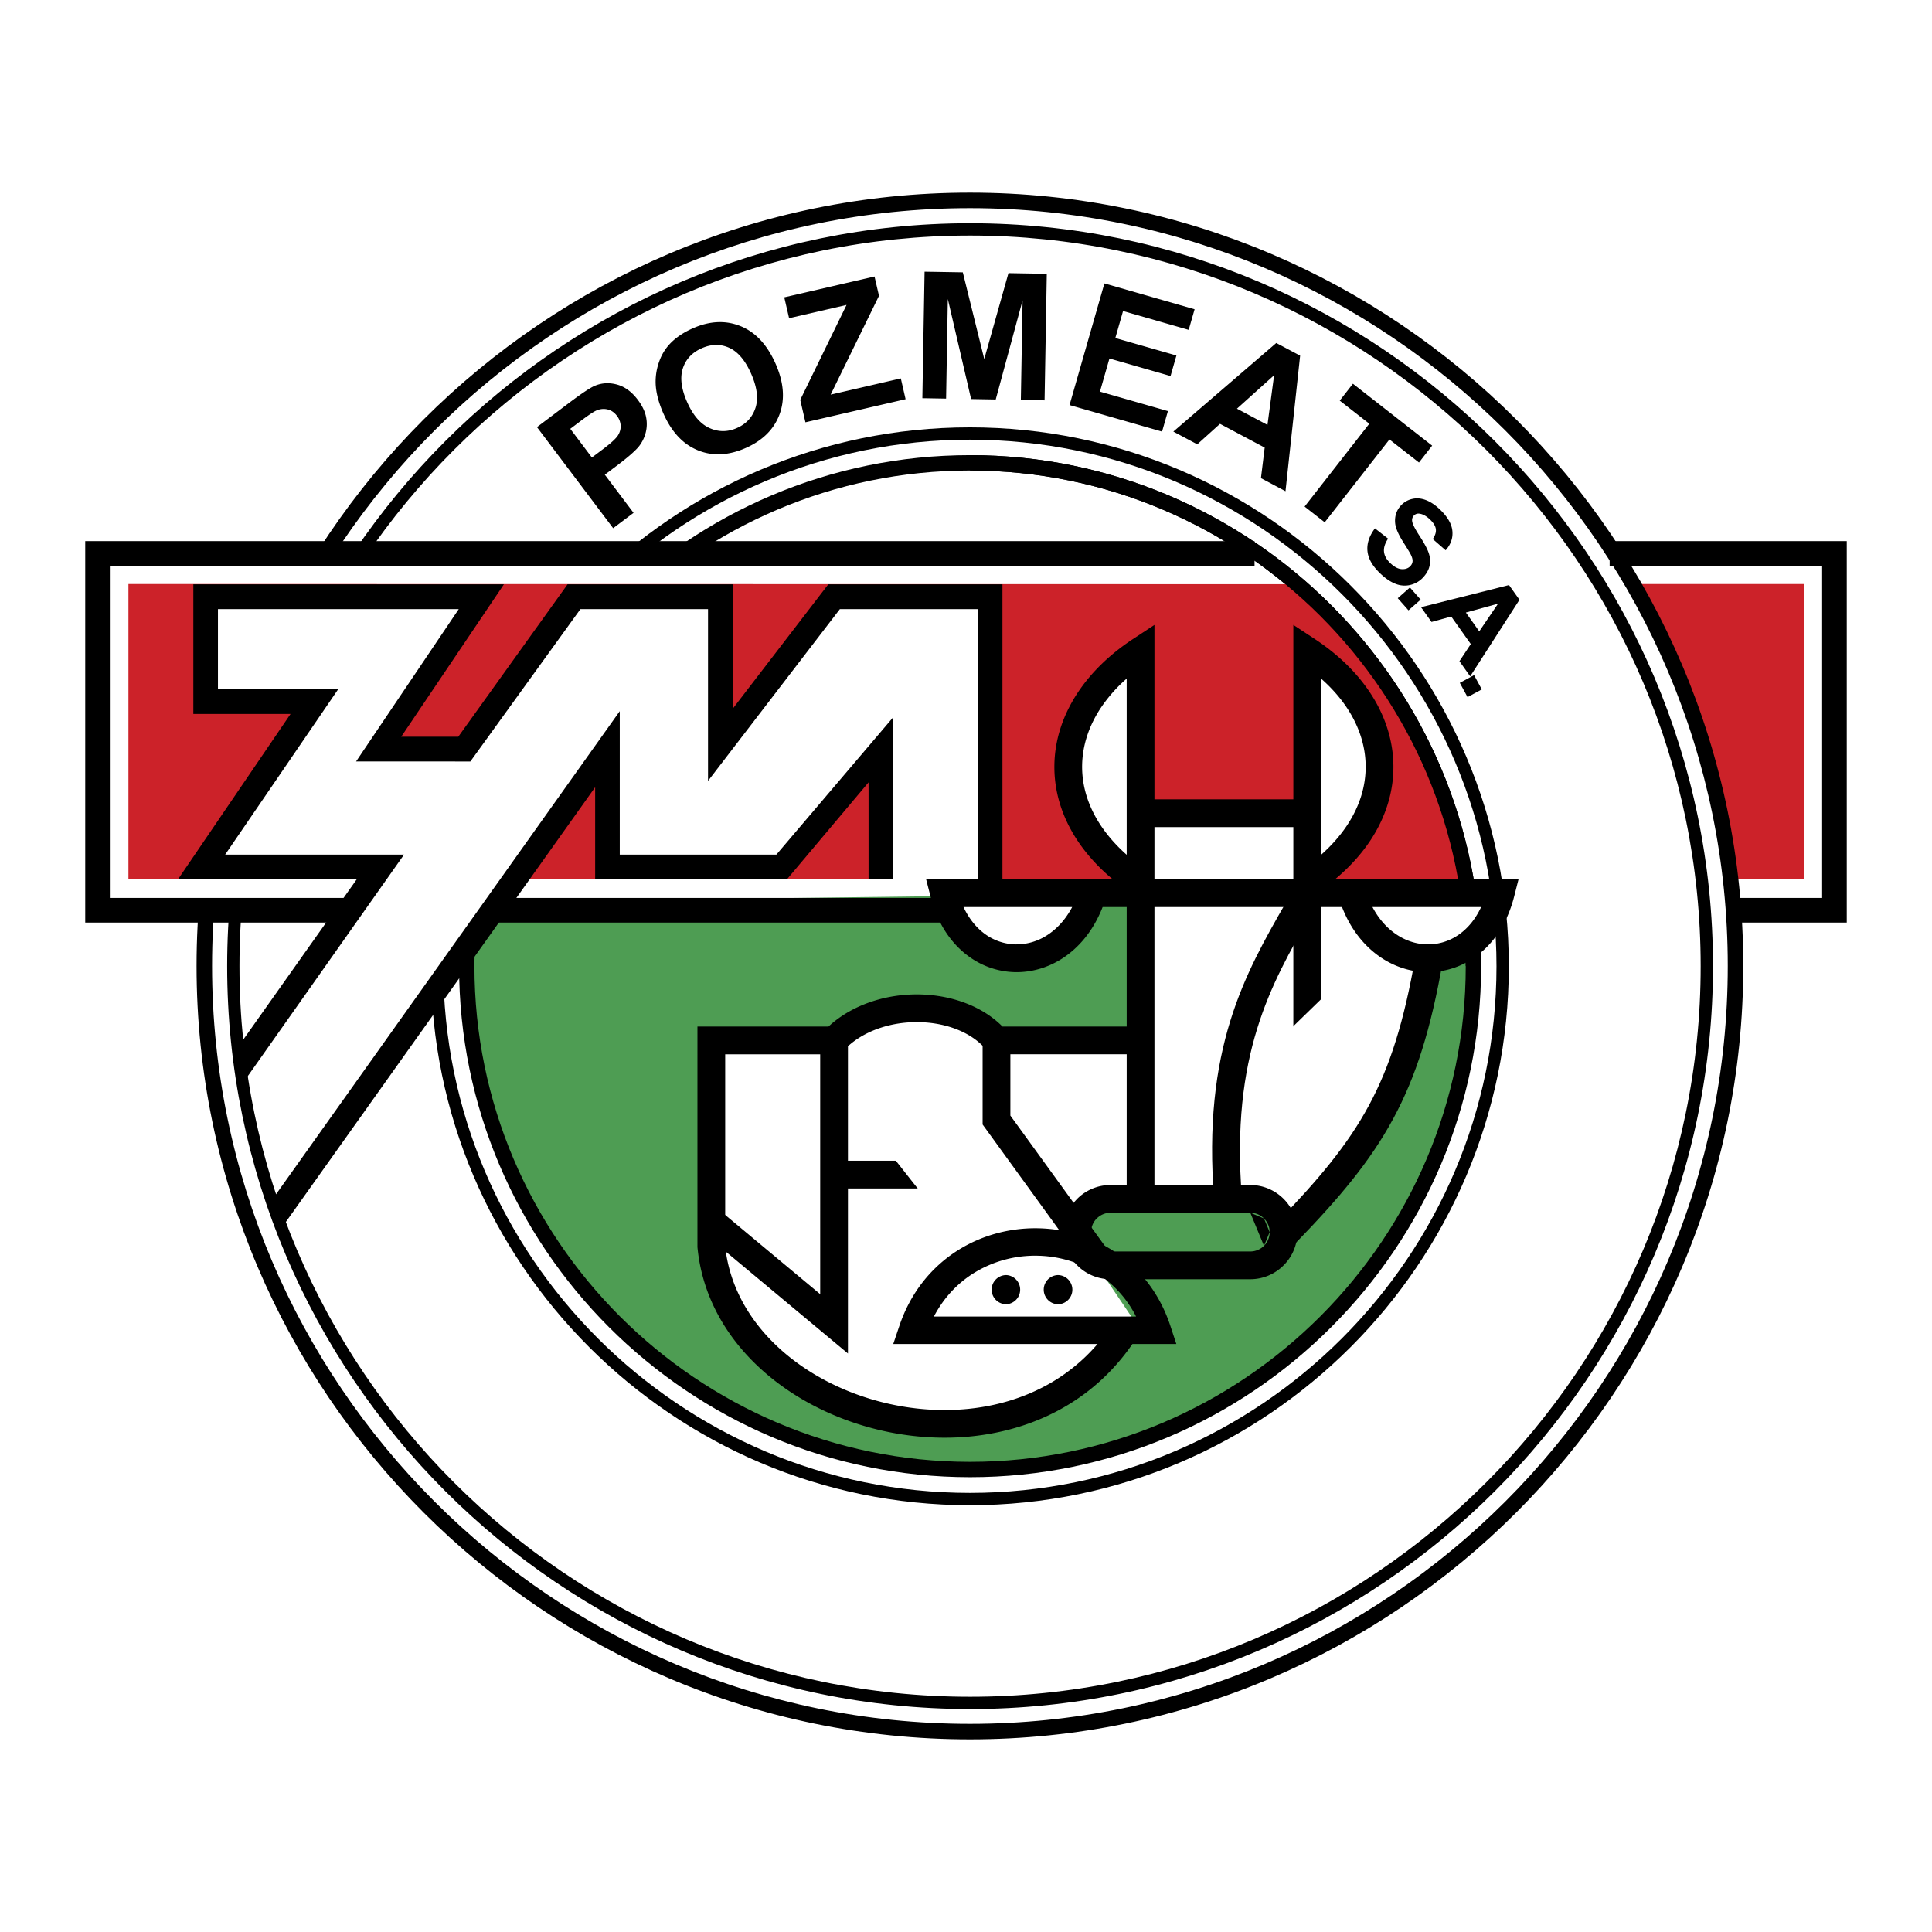 <svg xmlns="http://www.w3.org/2000/svg" width="2500" height="2500" viewBox="0 0 192.756 192.756"><path fill-rule="evenodd" clip-rule="evenodd" fill="#fff" d="M0 0h192.756v192.756H0V0z"/><path d="M96.765 42.637c14.809 0 28.252 6.039 37.991 15.779 9.74 9.74 15.779 23.183 15.779 37.99s-6.039 28.251-15.779 37.99c-9.738 9.74-23.182 15.778-37.991 15.778-14.808 0-28.25-6.038-37.99-15.778-9.74-9.739-15.778-23.183-15.778-37.99s6.039-28.25 15.778-37.99c9.74-9.74 23.183-15.779 37.99-15.779zm37.122 16.649c-9.518-9.518-22.652-15.418-37.122-15.418-14.468 0-27.603 5.901-37.12 15.418s-15.418 22.652-15.418 37.12 5.901 27.604 15.418 37.12c9.518 9.518 22.652 15.419 37.12 15.419 14.469 0 27.604-5.901 37.122-15.419 9.518-9.517 15.418-22.652 15.418-37.12s-5.901-27.603-15.418-37.12z"/><path d="M173.061 87.736c-2.363-11.762-4.615-18.973-9.777-29.468h16.705v29.468h-6.928z" fill-rule="evenodd" clip-rule="evenodd" fill="#cc2229"/><path d="M96.783 22.273c20.413 0 38.944 8.324 52.37 21.75 13.428 13.426 21.752 31.957 21.752 52.369s-8.324 38.943-21.752 52.37c-13.426 13.426-31.957 21.75-52.37 21.75-20.412 0-38.942-8.324-52.368-21.75-13.427-13.427-21.751-31.958-21.751-52.37s8.324-38.942 21.751-52.369c13.425-13.425 31.956-21.75 52.368-21.75zm51.502 22.62c-13.205-13.204-31.428-21.391-51.502-21.391-20.072 0-38.296 8.187-51.5 21.391s-21.391 31.427-21.391 51.5 8.187 38.297 21.391 51.501 31.428 21.391 51.5 21.391c20.073 0 38.297-8.187 51.502-21.391 13.203-13.204 21.391-31.428 21.391-51.501 0-20.073-8.188-38.296-21.391-51.5z"/><path d="M96.769 19.22c21.249 0 40.54 8.666 54.516 22.642s22.641 33.267 22.641 54.516-8.664 40.539-22.641 54.516-33.268 22.643-54.516 22.643c-21.249 0-40.54-8.666-54.516-22.643s-22.642-33.267-22.642-54.516 8.666-40.539 22.642-54.516S75.52 19.22 96.769 19.22zm53.422 23.736c-13.697-13.697-32.602-22.189-53.422-22.189-20.822 0-39.726 8.493-53.423 22.189C29.65 56.653 21.158 75.557 21.158 96.378c0 20.822 8.492 39.726 22.188 53.422 13.697 13.697 32.601 22.189 53.423 22.189 20.821 0 39.725-8.492 53.422-22.189 13.697-13.696 22.188-32.6 22.188-53.422 0-20.821-8.49-39.725-22.188-53.422z"/><path d="M146.406 88.753c.375 2.503.596 5.052.596 7.634 0 27.669-22.57 50.224-50.225 50.224-27.654 0-50.209-22.555-50.209-50.224 0-2.159.141-4.287.407-6.398l99.431-1.236z" fill-rule="evenodd" clip-rule="evenodd" fill="#4e9d53"/><path d="M96.786 45.411c14.041 0 26.787 5.726 36.023 14.961 9.236 9.236 14.961 21.982 14.961 36.023 0 14.04-5.725 26.787-14.961 36.022s-21.982 14.962-36.023 14.962-26.787-5.727-36.023-14.962c-9.235-9.235-14.961-21.982-14.961-36.022 0-14.041 5.726-26.788 14.961-36.023 9.236-9.235 21.982-14.961 36.023-14.961zm34.939 16.045c-8.957-8.958-21.32-14.512-34.939-14.512-13.618 0-25.981 5.554-34.939 14.512-8.958 8.958-14.512 21.321-14.512 34.939 0 13.617 5.554 25.98 14.512 34.939 8.958 8.957 21.322 14.512 34.939 14.512 13.619 0 25.982-5.555 34.939-14.512 8.959-8.959 14.512-21.322 14.512-34.939-.001-13.618-5.553-25.981-14.512-34.939z"/><path fill-rule="evenodd" clip-rule="evenodd" fill="#fff" d="M9.732 55.218h66.864v35.6H9.732v-35.6z"/><path d="M129.42 58.284c11.137 10.48 13.844 17.69 16.83 29.453H12.814V58.268l116.606.016z" fill-rule="evenodd" clip-rule="evenodd" fill="#cc2229"/><path d="M94.415 92.046H8.504V53.989H125.166v2.457H10.961v33.143h83.454v2.457zM160.594 53.989H184.252v38.057H172.559v-2.457h9.236V56.446h-21.201v-2.457z"/><path fill-rule="evenodd" clip-rule="evenodd" fill="#fff" d="M20.525 59.504h27.372L37.872 74.77h8.586l11.028-15.266h14.405V74.77l11.324-15.266h15.596v28.232H87.892V74.77l-9.9 11.731H60.598V74.77l-31.454 44.843-3.426-15.14 12.263-17.972H20.525l10.73-16.502h-10.73V59.504z"/><path fill-rule="evenodd" clip-rule="evenodd" d="M73.111 70.703l9.526-12.404h17.377v29.437h-2.455V60.771H83.794L70.64 77.914V60.771H57.908l-10.98 15.203H35.525L45.77 60.771H21.745v7.993h11.997L22.465 85.265h17.847l-16.221 22.993-.297-3.863 11.793-16.659H17.756l11.231-16.502H19.29V58.299h30.985L40.03 73.503h5.693l10.902-15.204h16.486v12.404z"/><path fill-rule="evenodd" clip-rule="evenodd" d="M89.112 87.736V71.563L77.459 85.265H61.833V70.953l-34.566 48.582.954 2.8 31.157-43.796v9.197h19.13l8.149-9.681v9.681h2.455z"/><path d="M96.777 45.411c14.04 0 26.79 5.724 36.028 14.959 9.236 9.234 14.963 21.975 14.963 36.017h-1.533c0-13.622-5.553-25.98-14.508-34.934-8.961-8.958-21.328-14.509-34.95-14.509v-1.533z"/><path d="M100.014 103.8l-7.882-3.315-8.916 3.315H70.64v20.6c8.478 25.151 37.665 18.363 43.155 8.321l-13.781-20.428V103.8z" fill-rule="evenodd" clip-rule="evenodd" fill="#fff"/><path d="M84.6 103.8v31.239l-2.271-1.893-12.247-10.215 1.773-2.13 9.976 8.319V103.8H84.6zM93.175 131.352h20.17a10.943 10.943 0 0 0-3.822-4.259c-1.861-1.202-4.033-1.807-6.207-1.811a11.588 11.588 0 0 0-6.238 1.783c-1.574 1-2.936 2.43-3.903 4.287zm22.257 2.738H89.121l.603-1.792c1.143-3.393 3.249-5.905 5.81-7.533 2.341-1.487 5.064-2.229 7.783-2.222 2.723.005 5.439.76 7.764 2.261 2.523 1.629 4.588 4.134 5.697 7.511l.584 1.775h-1.93z"/><path d="M100.391 127.215a1.456 1.456 0 0 1 0 2.909 1.456 1.456 0 0 1-1.455-1.454c0-.802.652-1.455 1.455-1.455zM105.535 127.215c.803 0 1.455.653 1.455 1.455 0 .801-.652 1.455-1.455 1.455a1.456 1.456 0 0 1 0-2.91z" fill-rule="evenodd" clip-rule="evenodd"/><path d="M83.106 115.805h8.634v2.768h-8.634v-2.768zM113.795 104.161h-13.781v-.722h13.781v.722z"/><path d="M113.795 81.136h16.627v7.836h13.045c.203 8.149-6.648 26.793-13.045 31.924l-37.774-1.283 7.366-15.813 13.781-.047V81.136z" fill-rule="evenodd" clip-rule="evenodd" fill="#fff"/><path d="M130.422 87.736V64.822c9.994 6.412 9.791 16.314 0 22.914zM108.213 88.972H94.806c3.753 8.226 9.546 8.059 13.407 0zM149.084 88.972h-13.408c3.754 8.226 9.547 8.059 13.408 0zM114.17 88.44V65.525c-9.994 6.413-9.791 16.315 0 22.915z" fill-rule="evenodd" clip-rule="evenodd" fill="#fff"/><path d="M112.41 119.613v-30.81c-2.127-1.513-3.766-3.202-4.939-4.983-1.557-2.368-2.303-4.906-2.275-7.435.025-2.524.826-5.025 2.361-7.325 1.309-1.961 3.143-3.767 5.477-5.301l2.146-1.412v57.267h-2.77v-.001zm0-34.329v-17.58a14.937 14.937 0 0 0-2.562 2.891c-1.225 1.837-1.863 3.82-1.885 5.811-.02 1.984.576 3.994 1.822 5.889.684 1.038 1.557 2.042 2.625 2.989zM129.037 103.472V62.347l2.146 1.412c2.332 1.534 4.168 3.34 5.477 5.301 1.535 2.3 2.334 4.801 2.361 7.325.027 2.529-.721 5.067-2.277 7.435-1.172 1.781-2.812 3.469-4.938 4.982v14.67h-2.769zm2.77-35.766v17.577c1.066-.947 1.941-1.951 2.623-2.988 1.246-1.895 1.844-3.904 1.822-5.889-.02-1.991-.66-3.974-1.885-5.811-.674-1.011-1.531-1.981-2.56-2.889z"/><path d="M113.795 79.751h16.627v2.77h-16.627v-2.77zM136.93 90.497c.674 1.274 1.564 2.22 2.557 2.841.961.602 2.02.896 3.064.883a5.34 5.34 0 0 0 2.971-.957c.895-.617 1.676-1.538 2.25-2.768H136.93v.001zm1.086 5.189c-1.715-1.074-3.195-2.807-4.121-5.188h-23.887c-.928 2.381-2.406 4.115-4.119 5.188-1.422.889-3.002 1.325-4.568 1.305a8.082 8.082 0 0 1-4.506-1.455c-1.797-1.24-3.257-3.269-3.975-6.083l-.44-1.725h59.104l-.439 1.725c-.717 2.813-2.178 4.842-3.975 6.083a8.087 8.087 0 0 1-4.506 1.455c-1.568.02-3.148-.417-4.568-1.305zm-31.045-5.189H96.129c.575 1.23 1.359 2.151 2.252 2.768a5.35 5.35 0 0 0 2.973.957 5.625 5.625 0 0 0 3.064-.883c.99-.622 1.881-1.568 2.553-2.842zM113.795 105.185H98.787l-.416-.487a6.099 6.099 0 0 0-.42-.445c-1.549-1.488-3.927-2.256-6.385-2.275-2.48-.021-5 .724-6.798 2.256a7.92 7.92 0 0 0-.557.524l-.41.428H72.353v19.18c.562 5.214 3.826 9.511 8.31 12.381 2.289 1.466 4.891 2.56 7.615 3.217s5.571.877 8.347.597c5.661-.573 11.028-3.249 14.444-8.584l2.324 1.493c-3.918 6.119-10.047 9.186-16.498 9.838-3.083.312-6.244.067-9.267-.662-3.024-.729-5.915-1.944-8.458-3.573-5.181-3.317-8.951-8.355-9.575-14.535l-.011-.108V102.419h13.074c.103-.096.207-.19.313-.281 2.333-1.987 5.52-2.952 8.615-2.927 3.119.024 6.196 1.055 8.278 3.055.053.051.104.102.154.153h13.775v2.766h.002z"/><path d="M100.805 103.8v7.502l9.824 13.554-2.238 1.622-10.09-13.921-.266-.366V103.8h2.77zM143.938 95.951c-1.168 6.671-2.646 11.428-4.938 15.665-2.283 4.229-5.344 7.877-9.686 12.354l-1.979-1.926c4.166-4.298 7.092-7.774 9.232-11.737 2.137-3.954 3.527-8.459 4.643-14.832l2.728.476z"/><path d="M110.791 118.229h13.953c1.293 0 2.469.528 3.32 1.38a4.68 4.68 0 0 1 0 6.635l-.006.005a4.678 4.678 0 0 1-3.314 1.38h-13.953a4.676 4.676 0 0 1-3.314-1.38l-.006-.005a4.676 4.676 0 0 1 0-6.63v-.005a4.688 4.688 0 0 1 3.32-1.38zm13.953 2.769h-13.953a1.93 1.93 0 0 0-1.363.568l-.002-.003a1.93 1.93 0 0 0 .002 2.734c.35.348.832.563 1.363.563h13.953a1.934 1.934 0 0 0 1.367-.568c0 .002-.004.004-.004.005l-1.363-3.299zm1.363.568a1.927 1.927 0 0 0-1.363-.568l1.363.568zm.569 1.364c0-.529-.219-1.013-.568-1.363l.568 1.363zm-.565 1.363a1.93 1.93 0 0 0 .564-1.363l-.564 1.363z"/><path d="M131.627 89.789c-.363.642-.643 1.13-.926 1.624-3.865 6.737-7.936 13.837-6.795 28.092l-2.768.217c-1.209-15.087 3.086-22.575 7.162-29.682.334-.583.67-1.17.914-1.603l2.413 1.352z"/><path fill-rule="evenodd" clip-rule="evenodd" fill="#fff" d="M89.237 115.625l3.528-2.776 3.889 4.941-3.529 2.776-3.888-4.941zM130.625 107.101l-3.129-3.219 4.506-4.383 3.131 3.218-4.508 4.384z"/><path d="M61.175 52.697l-7.602-10.084 3.267-2.464c1.241-.932 2.085-1.491 2.538-1.673.691-.282 1.423-.317 2.194-.105.773.214 1.461.72 2.064 1.523.467.621.747 1.227.841 1.818a3.455 3.455 0 0 1-.108 1.638 3.698 3.698 0 0 1-.694 1.273c-.415.465-1.083 1.041-2.003 1.738l-1.329 1 2.867 3.805-2.035 1.531zm-4.278-9.913l2.155 2.861 1.115-.838c.803-.606 1.299-1.062 1.491-1.373.191-.309.28-.632.265-.974a1.728 1.728 0 0 0-.361-.958c-.276-.368-.612-.588-1.009-.665a1.776 1.776 0 0 0-1.156.171c-.277.138-.782.482-1.518 1.035l-.982.741zM66.202 41.287c-.523-1.173-.788-2.238-.791-3.193 0-.703.123-1.391.37-2.059a4.944 4.944 0 0 1 1.029-1.703c.582-.623 1.344-1.144 2.282-1.561 1.7-.759 3.293-.835 4.784-.235 1.488.6 2.65 1.838 3.488 3.717.829 1.862.97 3.544.426 5.046-.544 1.5-1.665 2.629-3.358 3.385-1.714.762-3.312.847-4.788.25-1.478-.594-2.625-1.812-3.442-3.647zm2.364-1.146c.582 1.305 1.323 2.161 2.226 2.567s1.82.403 2.747-.012c.93-.415 1.541-1.088 1.841-2.02.297-.936.147-2.07-.447-3.409-.588-1.32-1.317-2.179-2.188-2.57-.868-.391-1.782-.374-2.744.053-.959.426-1.585 1.1-1.879 2.02s-.147 2.044.444 3.371zM80.358 42.134l-.517-2.238 4.619-9.472-5.731 1.324-.482-2.082 9.004-2.08.447 1.929-4.823 9.858 7-1.618.476 2.074-9.993 2.305zM92.024 39.729l.221-12.622 3.814.064 2.14 8.652 2.414-8.572 3.825.067-.221 12.625-2.367-.041.173-9.937-2.679 9.893-2.456-.044-2.323-9.981-.173 9.937-2.368-.041zM106.707 40.414l3.479-12.137 9 2.579-.59 2.056-6.549-1.879-.77 2.691 6.094 1.746-.586 2.047-6.096-1.749-.947 3.305 6.781 1.944-.585 2.044-9.231-2.647zM128.254 49.01l-2.449-1.303.373-3.05-4.457-2.37-2.268 2.044-2.389-1.271 10.271-8.84 2.379 1.265-1.46 13.525zm-1.799-6.617l.662-4.952-3.707 3.334 3.045 1.618zM130.16 50.542l6.457-8.267-2.951-2.305 1.316-1.685 7.905 6.178-1.315 1.683-2.945-2.3-6.459 8.263-2.008-1.567zM137.178 52.714l1.312 1.025c-.312.472-.449.908-.408 1.307.043.399.25.776.627 1.134.396.38.775.58 1.139.604.359.022.648-.077.863-.303.135-.144.211-.307.223-.49s-.053-.411-.191-.687c-.098-.187-.342-.59-.734-1.208-.504-.794-.777-1.436-.816-1.929-.057-.693.148-1.282.607-1.766a2.18 2.18 0 0 1 1.098-.621c.434-.102.883-.066 1.352.109.467.174.934.485 1.402.931.768.731 1.186 1.448 1.252 2.153.068.705-.156 1.348-.672 1.928l-1.283-1.12c.246-.364.348-.698.305-1.001-.041-.303-.238-.621-.584-.951-.359-.341-.709-.536-1.053-.581a.618.618 0 0 0-.557.193.647.647 0 0 0-.17.545c.029.278.279.775.744 1.487.465.713.77 1.283.912 1.709.145.423.172.845.084 1.262s-.314.82-.682 1.206a2.511 2.511 0 0 1-1.229.706 2.43 2.43 0 0 1-1.473-.104c-.498-.189-1.014-.537-1.543-1.043-.773-.735-1.195-1.478-1.27-2.229-.074-.751.176-1.507.745-2.266zM139.455 59.682l1.213-1.071 1.07 1.213-1.213 1.07-1.07-1.212zM146.68 67.479l-1.072-1.512 1.133-1.709-1.951-2.749-1.967.544-1.045-1.474 8.775-2.208 1.045 1.467-4.918 7.641zm.904-4.49l1.877-2.761-3.211.885 1.334 1.876zM145.646 68.128l1.422-.77.77 1.424-1.422.769-.77-1.423z" fill-rule="evenodd" clip-rule="evenodd"/></svg>